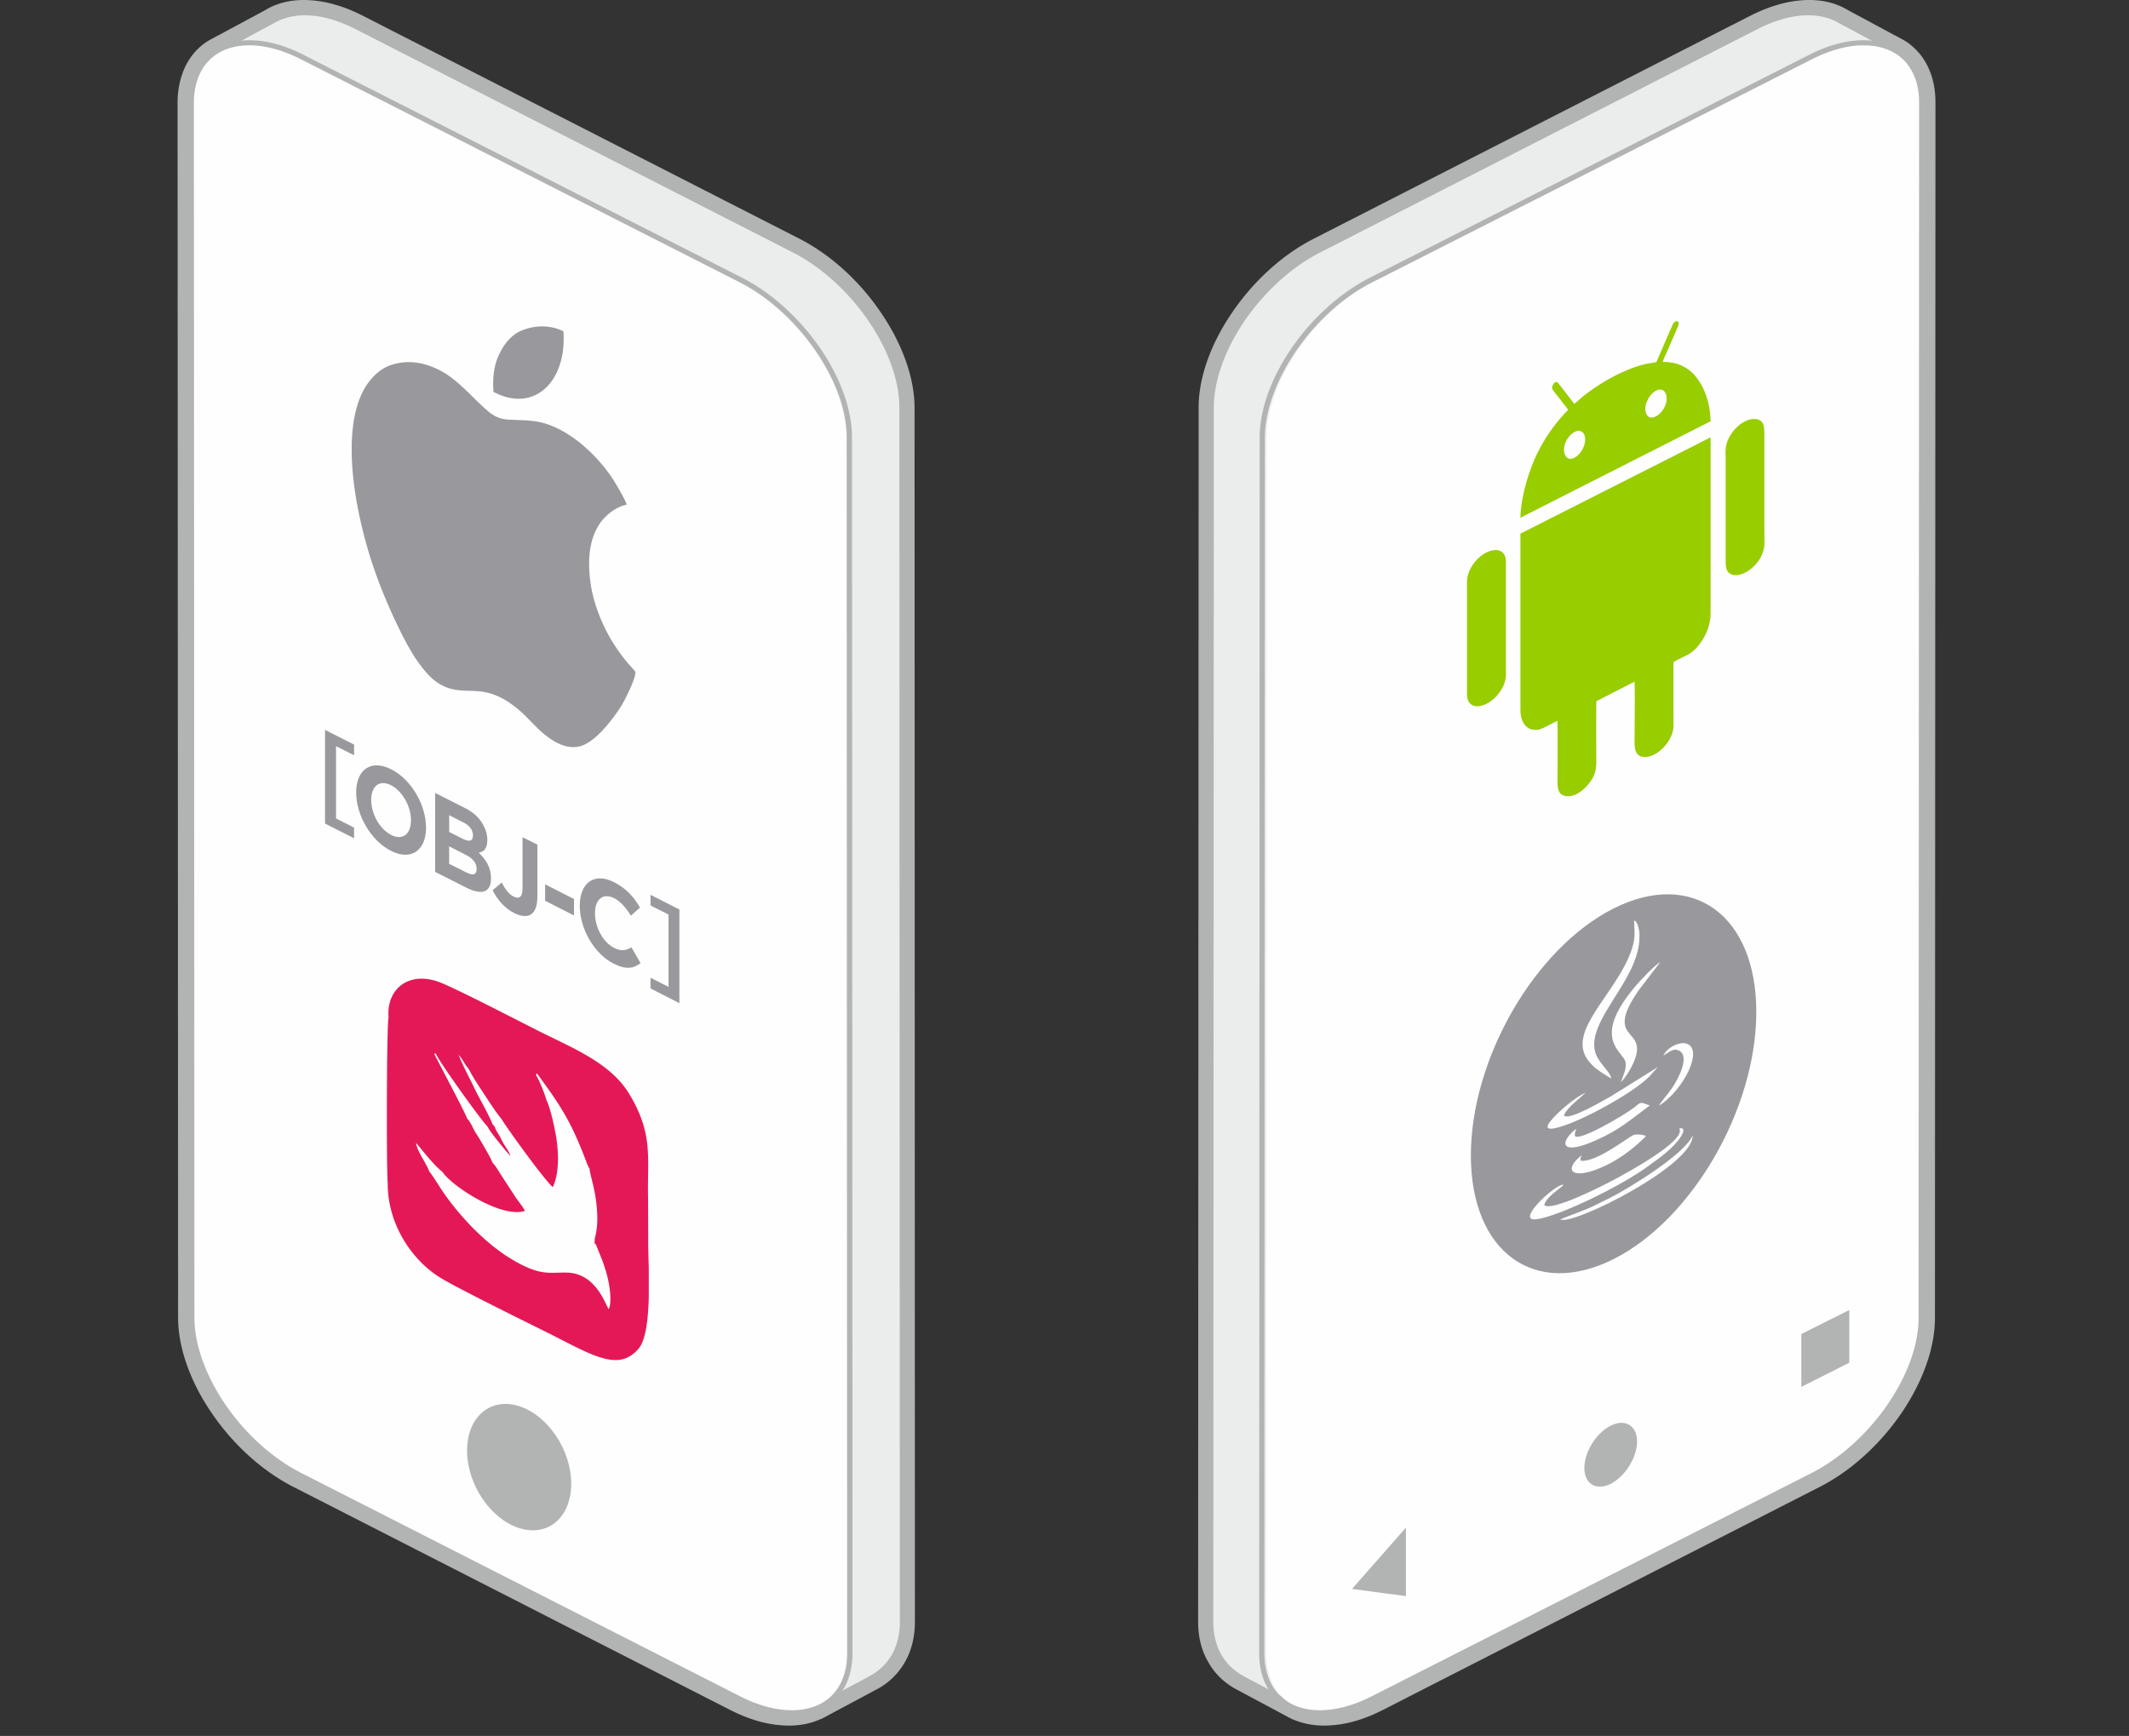 <!DOCTYPE svg PUBLIC "-//W3C//DTD SVG 1.1//EN" "http://www.w3.org/Graphics/SVG/1.1/DTD/svg11.dtd"><svg xmlns="http://www.w3.org/2000/svg" width="244" height="199" viewBox="-20.351 0 244 199" overflow="visible"><rect x="-20.351" y="0" width="244" height="199" fill="#333333" stroke="none"/><path fill="#EBECEC" d="M5.418 5.325l5.338-2.87c2.328-1.464 5.84-1.364 9.753.643l50.05 25.566c6.88 3.512 12.4 11.62 12.4 18.022l.06 139.232c0 3.23-1.564 5.438-3.732 6.52l-5.62 3.01c-2.328 1.366-5.82 1.225-9.653-.722l-50.05-25.586c-6.883-3.513-12.402-11.618-12.402-18.02l-.06-139.353c0-2.147.643-3.833 1.766-4.997.743-.783 1.244-.963 2.147-1.445z"/><path fill="#B2B3B3" d="M4.696 4.04l5.3-2.85c1.44-.9 3.25-1.302 5.234-1.162 1.846.12 3.852.682 5.98 1.766L71.26 27.36c3.652 1.866 6.943 4.936 9.29 8.39 2.41 3.49 3.894 7.422 3.915 10.934l.04 139.233c0 1.806-.422 3.35-1.144 4.615a8.023 8.023 0 0 1-3.39 3.21l-5.558 2.972c-.142.08-.302.18-.462.24l-.2.12-.02-.02c-1.304.6-2.85.863-4.535.722-1.806-.12-3.794-.703-5.88-1.765l-50.05-25.566c-3.652-1.867-6.944-4.937-9.292-8.37C1.545 158.564.08 154.63.06 151.12L0 11.768c0-1.225.2-2.328.54-3.29a7.37 7.37 0 0 1 1.627-2.71c.803-.823 1.345-1.104 2.148-1.526.1-.06.2-.12.38-.2zm6.783-.3L6.14 6.61c-.12.06-.26.14-.42.22-.522.28-.884.462-1.345.943A4.344 4.344 0 0 0 3.39 9.42c-.24.68-.38 1.463-.38 2.346l.06 139.354c0 2.91 1.285 6.28 3.393 9.312 2.107 3.07 4.997 5.78 8.188 7.425l50.07 25.567c1.686.86 3.27 1.324 4.697 1.443 1.364.102 2.548-.14 3.47-.68l.663-.382.04.02 4.956-2.67h.04a5.34 5.34 0 0 0 2.148-2.028c.5-.862.782-1.926.782-3.21l-.06-139.232c0-2.91-1.284-6.26-3.392-9.31-2.106-3.072-4.996-5.78-8.187-7.427L19.807 4.382C18.1 3.5 16.477 3.038 15.03 2.937c-1.364-.08-2.548.18-3.47.743l-.08.06z"/><path fill="#EBECEC" d="M7.987 147.568l-.1-135.22L6.32 9.862 7.867 8.76 4.415 5.89l6.402-3.43c2.327-1.467 5.86-1.367 9.752.64l50.07 25.566c6.88 3.512 12.38 11.62 12.38 18.022l.06 139.232c0 3.23-1.564 5.438-3.732 6.52l-5.62 3.01-3.05-1.383-2.59-4.115-47.7-24.362c-6.884-3.512-12.383-11.62-12.403-18.02z"/><path fill="#B2B3B3" d="M7.686 147.568l-.1-135.14-1.526-2.406-.14-.222.22-.16 1.245-.903-3.17-2.63-.32-.26.38-.22 6.4-3.433c1.226-.762 2.79-1.123 4.557-1.003 1.665.103 3.532.645 5.478 1.648l50.07 25.566c3.472 1.767 6.582 4.696 8.85 7.988 2.288 3.332 3.693 7.024 3.693 10.296l.06 139.232c0 1.584-.38 2.95-1.003 4.053a6.872 6.872 0 0 1-2.89 2.73l-5.62 2.99-.12.08-.14-.06-3.07-1.384-.12-.12-2.55-4.035-47.62-24.322c-3.473-1.786-6.604-4.698-8.87-7.99-2.27-3.33-3.674-7.022-3.694-10.292zm.502-135.22l.1 135.22c0 3.15 1.385 6.742 3.592 9.973 2.208 3.213 5.258 6.063 8.65 7.79l47.7 24.362.122.12 2.528 4.014 2.85 1.285 5.478-2.91v-.02a6.314 6.314 0 0 0 2.65-2.488c.582-1.022.923-2.288.923-3.772l-.06-139.233c0-3.15-1.363-6.743-3.59-9.974-2.208-3.21-5.258-6.06-8.63-7.785L20.43 3.358c-1.865-.963-3.65-1.485-5.237-1.585-1.644-.1-3.068.22-4.212.924h-.02l-6.02 3.25 3.11 2.59.3.24-.3.22-1.324.944 1.425 2.27.04.14z"/><path fill="#FEFEFE" d="M1.625 151.12l-.04-139.353c-.02-2.047.582-3.672 1.606-4.836 2.17-2.467 6.343-2.79 11.02-.4l50.07 25.567c6.883 3.512 12.38 11.64 12.38 18.02l.06 139.355c0 6.4-5.76 8.768-12.642 5.257l-50.05-25.587c-6.883-3.513-12.38-11.618-12.4-18.02z"/><path fill="#B2B3B3" d="M1.344 151.12l-.06-139.353c0-1.023.14-1.967.424-2.79a6.32 6.32 0 0 1 1.25-2.227C4.125 5.425 5.84 4.683 7.874 4.623c1.935-.08 4.172.442 6.53 1.645l50.29 25.567c3.488 1.786 6.612 4.716 8.89 7.987 2.298 3.332 3.71 7.024 3.71 10.295l.06 139.354c0 1.525-.323 2.83-.887 3.894-.585 1.063-1.41 1.885-2.44 2.428-1.027.563-2.257.843-3.628.843-1.855 0-3.95-.522-6.19-1.664L13.943 169.4c-3.486-1.767-6.63-4.697-8.888-7.988-2.3-3.31-3.71-7.023-3.71-10.293zM1.87 11.768l.06 139.354c.02 3.152 1.39 6.74 3.607 9.972 2.218 3.213 5.28 6.062 8.688 7.787l50.27 25.588c2.137 1.084 4.152 1.584 5.905 1.584 1.27 0 2.38-.26 3.327-.76a5.295 5.295 0 0 0 2.196-2.208c.545-.984.827-2.19.827-3.61L76.69 50.12c0-3.15-1.372-6.724-3.61-9.954-2.216-3.212-5.28-6.082-8.666-7.807L14.124 6.79C11.867 5.646 9.73 5.124 7.896 5.205c-1.854.06-3.406.722-4.475 1.926-.502.564-.885 1.247-1.147 2.03-.262.762-.403 1.645-.403 2.61z"/><path fill="#B2B3B3" d="M39.15 161.197c3.294 1.05 5.965 5.026 5.965 8.887 0 3.86-2.67 6.137-5.966 5.09-3.298-1.05-5.97-5.028-5.97-8.885 0-3.863 2.67-6.143 5.968-5.094z"/><path fill="#99999D" d="M52.478 77.028c-.06-.14-.743-.843-1.023-1.184-.944-1.164-1.867-2.55-2.51-3.913-.902-1.885-1.605-3.972-1.745-6.36-.16-2.45.3-4.194 1.144-5.48.743-1.122 1.946-1.986 3.13-2.246-.2-.662-1.284-2.468-1.705-3.11a18.747 18.747 0 0 0-2.29-2.75c-1.866-1.866-4.094-3.25-6.16-3.632-.944-.18-1.807-.18-2.67-.22-.9-.04-1.806.02-2.93-.883-1.826-1.506-3.45-3.633-5.58-4.756-2.226-1.165-4.053-1.145-5.5-.703-1.402.4-2.566 1.545-3.33 2.95-1.825 3.41-1.624 8.95-.48 14.348 1.123 5.32 2.89 9.653 4.957 13.788.28.54.56 1.063.842 1.544.26.46.622 1.043.962 1.504.663.924 1.486 1.968 2.59 2.57 2.91 1.584 4.776-.602 8.89 2.85.943.782 1.705 1.725 2.61 2.527 1.804 1.608 3.47 2.15 4.915 1.507 1.385-.642 2.69-2.227 3.633-3.53.462-.624.903-1.346 1.265-2.13.26-.52.983-1.985.983-2.688zm-16.275-32.11c3.45 1.848 6.362.282 7.485-2.768.46-1.264.622-2.368.542-4.174-1.706-.823-3.412-.622-4.656-.14-1.244.44-2.207 1.605-2.81 2.99-.48 1.083-.682 2.407-.56 4.093z"/><path fill="#E51857" d="M53.942 141.627l-.02-4.414c-.1-4.518.643-7.305-2.267-11.98-2.167-3.473-6.703-5.24-10.114-6.965-2.286-1.144-9.932-5.118-11.64-5.72-3.43-1.222-6 .824-5.717 4.134-.22.26-.26 17.218-.1 18.945-.04 4.355 2.448 8.588 5.98 10.816 2.047 1.264 10.235 5.277 12.883 6.604 4.817 2.447 7.687 4.193 9.914 1.523.802-.982 1.063-3.27 1.143-5.78v-3.37c-.04-1.404-.08-2.75-.06-3.793zm-4.535 8.45c-.44-.684-1.505-4.155-4.856-4.194-1.984-.022-2.93.36-5.84-1.285-2.89-1.625-5.777-4.477-7.924-7.446-.703-.963-1.405-2.21-1.947-2.87-.32-.944-1.386-2.268-1.507-3.27.783.922 2.048 2.568 3.03 3.332 1.024 1.586 6.703 5.336 9.433 4.474-.18-.44-.642-.984-.883-1.326-.24-.34-.2-.28-.442-.66l-1.423-2.188c-.32-.482-.603-1.023-.944-1.345-.26-.686-1.023-1.91-1.425-2.63-.32-.54-.48-.7-.762-1.265-.3-.582-.34-.723-.743-1.203-.18-.623-3.37-6.585-3.772-7.426l.2.02c.423.982 5.12 7.545 5.94 8.37.14.458 2.33 3.09 2.61 3.348-.28-.802-.622-1.023-1.004-1.824-.22-.442-.22-.423-.5-.882-.382-.664-.202-.603-.523-.884-.46-1.123-1.184-2.39-1.785-3.532-.342-.68-.562-1.164-.863-1.748a62.29 62.29 0 0 1-.843-1.724c-.2-.442-.24-.542-.42-1.002.5.56.64 1.04 1.163 1.625.36.842 2.006 3.25 2.69 4.293.16.242.822 1.185 1.022 1.385.683 1.146 4.917 7.008 5.92 7.87.603-1.306.703-3.11.482-5.02-.12-1.18-.744-4.07-1.224-4.995-.182-.68-.904-2.486-1.185-2.808.1-.302-.08-.48.904.882 2.387 3.27 3.43 5.257 4.875 9.07.16.422.18.463.36.76.02.665.643 2.23.824 4.437.22 2.428-.24 3.39-.24 3.713-.02.8-.1.18.14.54l.662 1.644c.22.563.44 1.227.622 1.908.3 1.145.582 3.09.18 3.854z"/><path fill="#99999D" d="M16.897 94.407l3.33 1.686V94.87l-2.065-1.045v-8.288l2.066 1.043v-1.224l-3.33-1.685V94.41zm37.307 18.903l3.31 1.687V104.26l-3.31-1.685v1.224l2.066 1.04v8.29l-2.066-1.044v1.223zm-29.74-15.772c2.327 1.184 4.013-.08 4.013-2.65v-.02c0-2.568-1.666-5.497-3.994-6.682-2.328-1.184-4.014.06-4.014 2.65v.02c0 2.568 1.664 5.498 3.992 6.682zm.018-1.827c-1.343-.68-2.287-2.446-2.287-3.99v-.04c0-1.546.923-2.35 2.268-1.667 1.325.682 2.287 2.45 2.287 3.993v.04c0 1.546-.942 2.35-2.268 1.666zm5.038 4.238l3.572 1.804c1.706.865 2.83.604 2.83-1.042v-.02c0-1.224-.543-2.106-1.405-2.95.543-.08.983-.42.983-1.444v-.04c0-.603-.18-1.205-.522-1.787-.42-.743-1.103-1.365-1.966-1.807l-3.492-1.765v9.052zm4.335-4.156c0 .664-.462.724-1.204.343l-1.523-.763v-1.926l1.645.843c.704.34 1.084.882 1.084 1.484v.02zm.42 3.814v.02c0 .663-.44.763-1.183.382l-1.966-.984v-2.006l1.926.984c.843.42 1.224.983 1.224 1.605zm4.296 5.058c.804.4 1.487.462 1.95.14.46-.3.72-.982.72-2.046v-5.94l-1.705-.843v5.82c0 1.042-.38 1.304-1.024.983-.52-.262-.942-.803-1.363-1.606l-1.044.883c.502.984 1.285 2.007 2.47 2.61zm3.554-1.405l3.31 1.684v-1.886l-3.31-1.684v1.885zm7.846 7.203c1.465.744 2.327.544 3.09-.06l-1.044-1.805c-.602.342-1.123.5-1.987.06-1.306-.662-2.19-2.408-2.19-3.952v-.04c0-1.546.905-2.35 2.188-1.707.742.38 1.344 1.082 1.926 2.006l1.043-.924c-.682-1.183-1.545-2.19-2.97-2.91-2.308-1.183-3.933.12-3.933 2.69v.02c0 2.608 1.645 5.497 3.872 6.62z"/><path fill="#EBECEC" d="M196.066 5.325l-5.338-2.87c-2.328-1.465-5.86-1.364-9.753.642l-50.07 25.567c-6.883 3.512-12.38 11.62-12.38 18.02l-.06 139.232c0 3.233 1.563 5.438 3.73 6.524l5.62 3.01c2.328 1.365 5.82 1.224 9.654-.723l50.046-25.588c6.884-3.51 12.383-11.62 12.383-18.02l.06-139.354c0-2.147-.644-3.833-1.768-4.997-.742-.784-1.224-.964-2.127-1.446z"/><path fill="#B2B3B3" d="M195.345 6.61l-5.34-2.87-.1-.06c-.902-.562-2.086-.824-3.47-.744-1.425.1-3.05.563-4.778 1.446l-50.05 25.586c-3.21 1.626-6.1 4.335-8.208 7.406-2.088 3.05-3.373 6.4-3.373 9.31l-.06 139.232c0 1.285.28 2.348.764 3.213a5.378 5.378 0 0 0 2.167 2.023h.02l4.918 2.63h.04l.702.402c.923.54 2.107.783 3.472.68 1.424-.12 3.03-.58 4.715-1.444l50.05-25.566c3.21-1.644 6.1-4.355 8.207-7.404 2.086-3.05 3.372-6.42 3.39-9.33l.04-139.353c0-.883-.12-1.666-.36-2.348-.242-.664-.56-1.206-1.003-1.647-.443-.482-.804-.663-1.346-.944-.14-.08-.3-.16-.4-.22zm-3.854-5.42l5.3 2.85c.16.08.28.14.38.2.804.423 1.326.703 2.128 1.526.723.743 1.265 1.646 1.645 2.71.342.962.523 2.066.523 3.29l-.06 139.353c0 3.51-1.486 7.443-3.893 10.955-2.368 3.432-5.64 6.502-9.292 8.367l-50.07 25.57c-2.066 1.06-4.053 1.645-5.877 1.764-1.648.14-3.172-.12-4.476-.68h-.02l-.262-.142c-.16-.06-.3-.16-.462-.24l-5.558-2.97c-1.365-.704-2.57-1.766-3.372-3.212-.742-1.263-1.164-2.81-1.164-4.617l.06-139.23c0-3.513 1.484-7.446 3.893-10.938 2.367-3.452 5.64-6.522 9.312-8.388l50.05-25.568C182.38.73 184.405.148 186.233.027c2.006-.14 3.79.26 5.257 1.164z"/><path fill="#EBECEC" d="M193.48 147.566l.1-135.217 1.584-2.49-1.546-1.104 3.432-2.87-6.402-3.432c-2.33-1.465-5.84-1.364-9.752.642l-50.05 25.567c-6.883 3.512-12.382 11.62-12.382 18.02l-.06 139.232c0 3.232 1.564 5.438 3.732 6.523l5.6 3.01 3.07-1.385 2.587-4.114 47.703-24.363c6.883-3.512 12.382-11.62 12.382-18.022z"/><path fill="#B2B3B3" d="M193.177 147.566l.1-135.217.06-.143 1.426-2.267-1.326-.943-.3-.22.28-.24 3.11-2.59-6.02-3.25h-.02c-1.123-.703-2.568-1.025-4.194-.925-1.585.1-3.37.623-5.258 1.586l-50.05 25.567c-3.39 1.725-6.422 4.575-8.65 7.786-2.206 3.233-3.57 6.825-3.57 9.976l-.06 139.23c0 1.487.34 2.75.922 3.776a6.32 6.32 0 0 0 2.65 2.49v.02l5.478 2.907 2.85-1.284 2.528-4.016.12-.117 47.703-24.362c3.37-1.726 6.42-4.575 8.63-7.786 2.226-3.23 3.59-6.823 3.59-9.974zm.702-135.137l-.1 135.135c0 3.274-1.408 6.965-3.695 10.295-2.267 3.292-5.378 6.203-8.85 7.988l-47.64 24.324-2.53 4.033-.14.12-3.05 1.386-.14.06-.14-.06-5.6-3.01c-1.183-.6-2.208-1.504-2.89-2.73-.642-1.102-1.003-2.465-1.003-4.053l.06-139.23c0-3.272 1.405-6.965 3.693-10.296 2.247-3.29 5.377-6.22 8.85-7.986l50.048-25.567c1.968-1.003 3.833-1.544 5.5-1.645 1.766-.12 3.31.242 4.556 1.004l6.4 3.452.38.2-.34.26-3.15 2.63 1.244.904.22.16-.162.22-1.524 2.41z"/><path fill="#FEFEFE" d="M199.84 151.12l.06-139.353c0-2.047-.583-3.673-1.606-4.836-2.188-2.467-6.342-2.79-11.037-.4l-50.05 25.567c-6.884 3.53-12.383 11.64-12.4 18.02l-.043 139.372c-.02 6.382 5.74 8.75 12.623 5.24l50.07-25.59c6.883-3.51 12.383-11.62 12.383-18.02z"/><path fill="#B2B3B3" d="M199.534 151.12l.06-139.353c0-.964-.14-1.847-.384-2.61-.283-.782-.666-1.464-1.15-2.026-1.072-1.202-2.628-1.864-4.506-1.925-1.837-.08-3.978.442-6.242 1.586l-50.38 25.567c-3.414 1.726-6.484 4.596-8.706 7.807-2.22 3.23-3.595 6.803-3.617 9.954l-.06 139.37c0 1.407.302 2.61.827 3.595a5.335 5.335 0 0 0 2.222 2.207c.93.5 2.06.763 3.31.763 1.76 0 3.8-.504 5.92-1.586l50.4-25.588c3.395-1.727 6.464-4.578 8.686-7.787 2.242-3.233 3.617-6.825 3.617-9.975zm.665-139.353l-.06 139.352c0 3.27-1.415 6.98-3.717 10.293-2.283 3.29-5.415 6.223-8.908 7.986l-50.403 25.57c-2.22 1.14-4.342 1.662-6.2 1.662-1.353 0-2.586-.28-3.616-.823a5.95 5.95 0 0 1-2.444-2.45c-.587-1.06-.89-2.367-.89-3.873l.06-139.37c0-3.272 1.415-6.965 3.718-10.296 2.263-3.27 5.415-6.2 8.908-7.986L187.03 6.268c2.363-1.204 4.605-1.725 6.545-1.645 2.06.06 3.757.802 4.93 2.127a6.376 6.376 0 0 1 1.27 2.227c.284.823.424 1.766.424 2.79z"/><path fill="#B2B3B3" d="M134.6 182.143l3.09-3.51 3.09-3.514v7.848l-3.09-.404M164.238 163.44c1.666-.842 3.032-.02 3.032 1.806 0 1.828-1.366 4.016-3.032 4.857-1.665.823-3.01 0-3.01-1.824 0-1.83 1.345-3.998 3.01-4.84zM186.093 152.926l5.498-2.75v6.04l-5.496 2.768"/><path fill="#98CD00" d="M153.902 61.315v20.048c0 1.365.584 2.027 1.205 2.227 1.043.32 1.726-.38 3.03-.943.042.24.02 5.62.02 6.02 0 1.445-.16 2.53 1.145 2.61.924.04 2.087-.763 2.87-2.068.502-.865.42-1.727.42-2.77 0-.4-.02-5.78.02-6.06l4.356-2.23c.08.24.02 5.3.02 6.02 0 1.326-.16 2.55 1.144 2.61.28.02.682-.08 1.062-.26.764-.382 1.467-1.124 1.808-1.79.56-1.02.44-1.543.44-2.726v-6.1c1.305-.804 2.008-.724 3.052-2.148.642-.883 1.202-2.067 1.202-3.472V50.137l-21.794 11.037v.14zM152.238 64.786c0-.48.02-.823-.16-1.144a.94.94 0 0 0-.542-.5c-.42-.182-1.145-.08-1.866.38a4.57 4.57 0 0 0-1.546 1.766c-.44.923-.342 1.585-.342 2.61v11.337c0 .482 0 .824.16 1.145.644 1.243 2.912.4 3.955-1.647.44-.883.34-1.625.34-2.608v-11.34zM172.326 41.89c-.48-.222-.983-.322-1.546-.383-.16-.02-.44 0-.56-.04.04-.2.38-.943.5-1.204.16-.36 1.265-2.87 1.306-3.03.04-.3-.082-.442-.222-.42-.22.018-.36.22-.46.4l-1.847 4.274c-.14.08-.843.16-1.045.2-1.182.242-2.427.744-3.672 1.366a22.705 22.705 0 0 0-3.632 2.327c-.28.22-.843.763-1.083.904l-1.827-2.368c-.3-.382-.72.2-.703.58.02.203.663.945.763 1.085.182.223.362.464.522.684.1.12.503.603.543.743-.322.28-.803.843-1.104 1.204a19.05 19.05 0 0 0-2.65 4.235c-.844 1.907-1.647 4.556-1.708 6.904l21.794-11.058c-.04-2.328-.862-4.133-1.725-5.157-.5-.602-1.002-.943-1.645-1.244zm-11.92 10.374c-1.546 1.244-2.168-1.284-.562-2.57.722-.58 1.304-.26 1.444.342.18.823-.34 1.787-.883 2.228zm7.846-5.058c-.1-.42.02-.902.2-1.284.16-.36.363-.662.703-.943.763-.624 1.345-.263 1.466.36.36 1.685-1.965 3.552-2.367 1.865zM181.858 61.154v-11.38c0-.8-.04-1.424-.68-1.664-.484-.16-1.106-.1-1.867.38-.682.443-1.244 1.145-1.543 1.767-.462.923-.343 1.566-.343 2.57v11.377c0 .843.06 1.405.682 1.647 1.065.4 2.75-.72 3.413-2.126.46-1.004.34-1.486.34-2.57z"/><path fill="#99999D" d="M164.318 123.647c-.12-.863-1.585-1.827-1.885-3.192-.783-3.59 4.776-7.907 5.097-12.64.06-.766-.02-1.468-.28-1.99-.18-.32-.242-.26-.322-.3.04 1.364.18 1.926-.262 3.29-1.625 4.937-7.404 9.23-5.116 12.584.802 1.16 1.726 1.562 2.768 2.245zm7.787 5.718c.883 1.424-6.5 5.34-7.264 5.76-1.644.883-7.343 3.773-8.206 3.03.2-.903 1.686-1.827 2.008-2.128.14-.14.12-.12.18-.22-.943-.08-5.7 4.355-3.01 3.953 2.628-.38 9.693-3.852 12.563-5.96.963-.702 1.886-1.324 2.75-2.148 1.483-1.404 1.865-2.507.983-2.287zm-6.682-5.3c.703-.74 1.847-2.566 1.847-3.83-.02-1.344-1.185-1.626-1.385-2.73-.262-1.344 1.003-3.13 1.564-3.974l2.487-3.25c-.602.32-2.39 2.188-2.97 2.91-4.997 5.98-1.264 7.347-1.023 8.55.16.864-.34 1.667-.522 2.327zm2.87 6.183c-.2-.18-1.165-.28-1.505-.102-.824.422-4.235 3.133-5.98 2.913-.04-.424-.02-.264.14-.645-2.088 1.605-1.304 2.85 1.886 1.564 2.066-.82 3.873-2.147 5.458-3.733zm1.364-7.927l-5.318 3.314c-.986.562-5.06 2.95-5.44 2.21.26-.786 1.745-1.89 2.467-2.57-1.083.42-3.25 2.247-4.054 3.29-1.463 1.886 2.89-.022 3.413-.262 1.965-.882 5.217-2.646 7.125-4.173.904-.7 1.063-1.02 1.806-1.807zm-.924 4.398l-.762-.262c-.38-.1-.56.12-.98.46-1.426 1.087-6.443 3.974-6.845 3.294-.04-.364.06-.503.16-.823-1.866 1.423-2.045 3.25 2.27 1.322 2.688-1.205 3.792-2.23 6.16-3.994zm-4.474 10.555l-1.587.783c-1.486.763-2.81 1.123-4.214 1.746 1.563.682 15.33-6.28 15.17-9.632-.884 2.166-7.505 6.16-9.37 7.103zM170.28 121c.84-.484 1.182-.905 1.865-.524 1.103.642 0 2.99-.883 4.275-.523.763-1.285 1.587-1.485 2.007 2.89-1.805 5.297-6.74 2.99-7.165-.683-.118-1.988.403-2.49 1.408zm-5.7-16.86c9.03-4.534 16.354.763 16.354 11.86 0 11.1-7.324 23.78-16.355 28.337-9.03 4.535-16.357-.783-16.357-11.88 0-11.098 7.326-23.76 16.356-28.316z"/></svg>